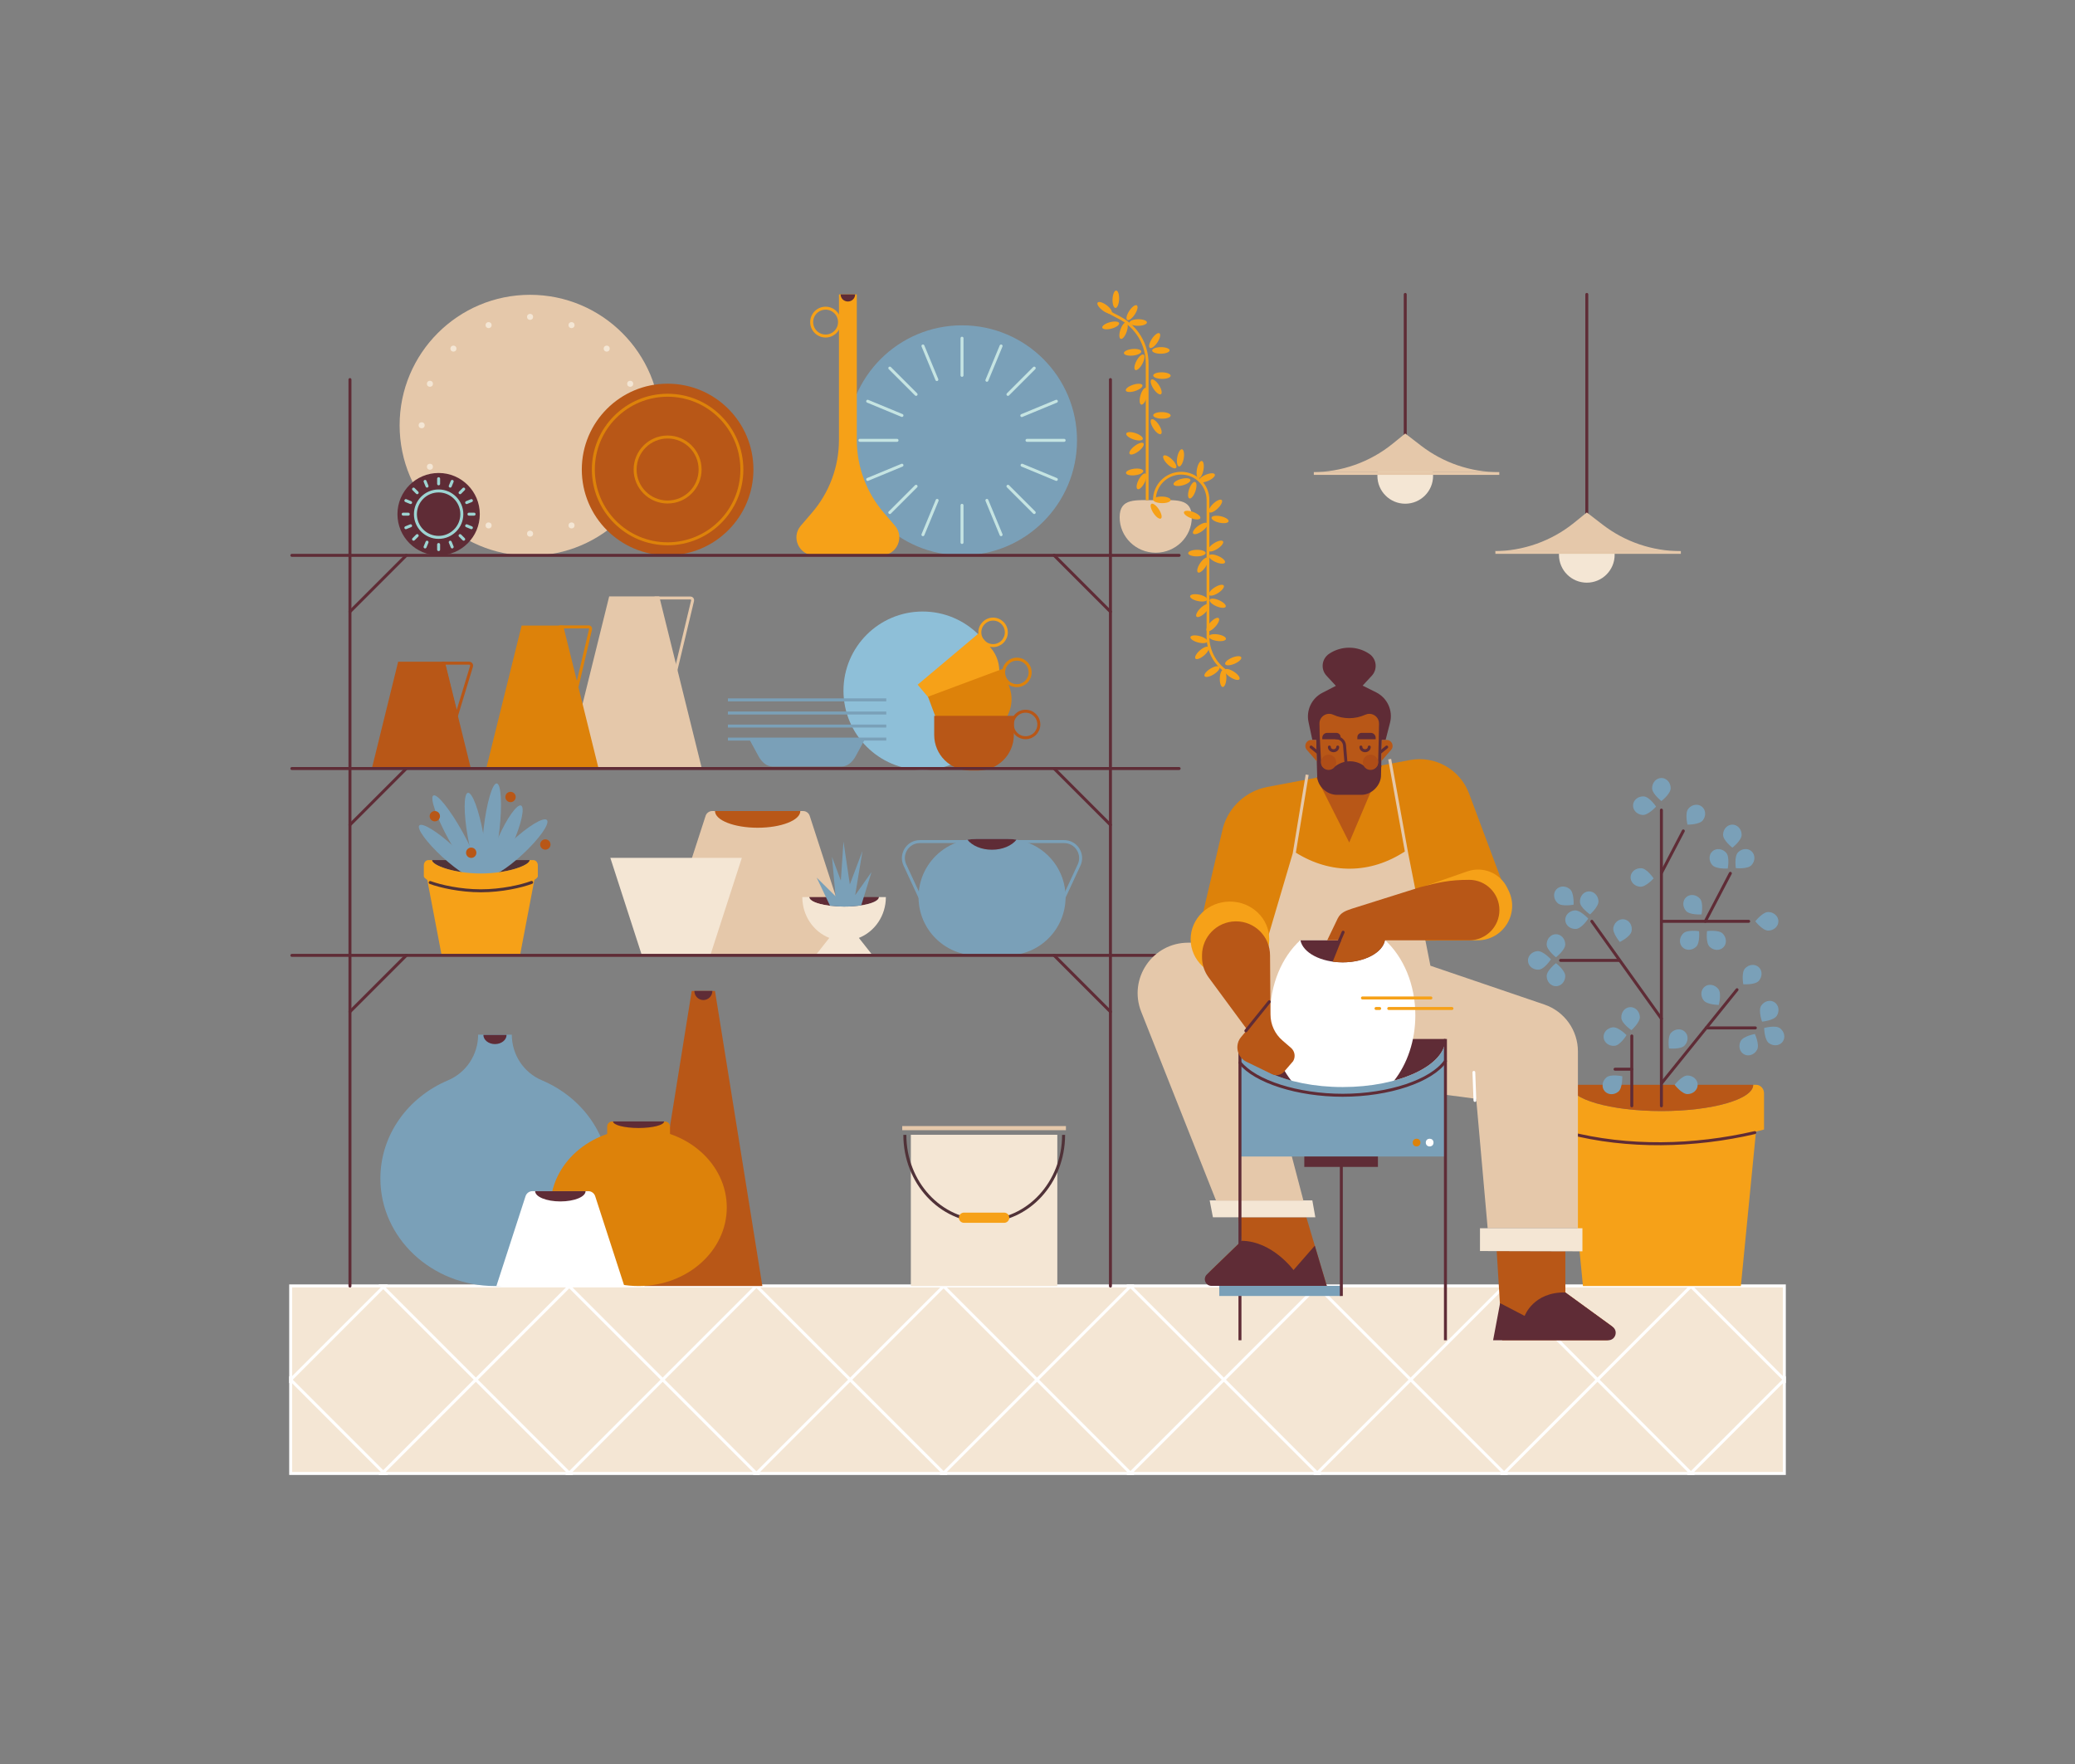<?xml version="1.0" encoding="utf-8"?>
<!-- Generator: Adobe Illustrator 26.3.1, SVG Export Plug-In . SVG Version: 6.00 Build 0)  -->
<svg version="1.1" id="Layer_1" xmlns="http://www.w3.org/2000/svg" xmlns:xlink="http://www.w3.org/1999/xlink" x="0px" y="0px"
	 viewBox="0 0 2000 1700" style="enable-background:new 0 0 2000 1700;" xml:space="preserve">
<rect x="0" y="0" width="2000" height="1700" fill="#808080" stroke="none"/>
<style type="text/css">
	.st0{fill:#F4E6D4;}
	.st1{fill:#F4E6D4;stroke:#FFFFFF;stroke-width:2.869;stroke-miterlimit:10;}
	.st2{fill:#E5C8AA;}
	.st3{fill:#B85717;}
	.st4{fill:#F6A118;}
	.st5{fill:#503238;}
	.st6{fill:#7AA0B8;}
	.st7{fill:none;stroke:#503238;stroke-width:2.869;stroke-linecap:round;stroke-miterlimit:10;}
	.st8{fill:#5F2C36;}
	.st9{fill:none;stroke:#F6A118;stroke-width:2.684;stroke-miterlimit:10;}
	.st10{fill:none;stroke:#C5E4E2;stroke-width:2.869;stroke-linecap:round;stroke-miterlimit:10;}
	.st11{fill:#8EBFD8;}
	.st12{fill:none;stroke:#7AA0B8;stroke-width:2.869;stroke-miterlimit:10;}
	.st13{fill:none;stroke:#B85717;stroke-width:2.869;stroke-miterlimit:10;}
	.st14{fill:none;stroke:#E5C8AA;stroke-width:2.869;stroke-miterlimit:10;}
	.st15{fill:#DD820A;}
	.st16{fill:none;stroke:#DD820A;stroke-width:2.869;stroke-miterlimit:10;}
	.st17{fill:#7AA0B8;stroke:#7AA0B8;stroke-width:2.869;stroke-miterlimit:10;}
	.st18{fill:none;stroke:#F6A118;stroke-width:2.869;stroke-miterlimit:10;}
	.st19{fill:#FFFFFF;}
	.st20{fill:none;stroke:#9DD4D2;stroke-width:2.869;stroke-miterlimit:10;}
	.st21{fill:none;stroke:#9DD4D2;stroke-width:2.869;stroke-linecap:round;stroke-miterlimit:10;}
	.st22{fill:none;stroke:#503238;stroke-width:2.899;stroke-miterlimit:10;}
	.st23{fill:none;stroke:#5F2C36;stroke-width:2.869;stroke-linecap:round;stroke-linejoin:round;stroke-miterlimit:10;}
	.st24{fill:none;stroke:#FFFFFF;stroke-width:2.684;stroke-linecap:round;stroke-linejoin:round;stroke-miterlimit:10;}
	.st25{fill:none;stroke:#5F2C36;stroke-width:2.869;stroke-linejoin:round;stroke-miterlimit:10;}
	.st26{fill:none;stroke:#F6A118;stroke-width:2.869;stroke-linecap:round;stroke-miterlimit:10;}
	.st27{fill:#AF4D17;}
	.st28{fill:none;stroke:#E5C8AA;stroke-width:2.684;stroke-miterlimit:10;}
</style>
<g id="FLOOR_00000021814764097456633750000014182664630601399732_">
	<rect x="280.16" y="1239.26" class="st0" width="1439.68" height="180.74"/>
	<g id="FLOOR_00000016067205424457630810000013195573254795753104_">
		<g>
			<polygon class="st1" points="368.27,1420 458.64,1329.63 549.01,1420 			"/>
			<polygon class="st1" points="549.01,1239.26 458.64,1329.63 368.27,1239.26 			"/>
		</g>
		<g>
			<polygon class="st1" points="548.34,1420 638.71,1329.63 729.08,1420 			"/>
			<polygon class="st1" points="729.08,1239.26 638.71,1329.63 548.34,1239.26 			"/>
		</g>
		<g>
			<polygon class="st1" points="729.08,1420 819.46,1329.63 909.83,1420 			"/>
			<polygon class="st1" points="909.83,1239.26 819.46,1329.63 729.08,1239.26 			"/>
		</g>
		<g>
			<polygon class="st1" points="909.16,1420 999.53,1329.63 1089.9,1420 			"/>
			<polygon class="st1" points="1089.9,1239.26 999.53,1329.63 909.16,1239.26 			"/>
		</g>
		<g>
			<polygon class="st1" points="1089.24,1420 1179.61,1329.63 1269.98,1420 			"/>
			<polygon class="st1" points="1269.98,1239.26 1179.61,1329.63 1089.24,1239.26 			"/>
		</g>
		<g>
			<polygon class="st1" points="1269.31,1420 1359.69,1329.63 1450.06,1420 			"/>
			<polygon class="st1" points="1450.06,1239.26 1359.69,1329.63 1269.31,1239.26 			"/>
		</g>
		<g>
			<polygon class="st1" points="1449.39,1420 1539.76,1329.63 1630.13,1420 			"/>
			<polygon class="st1" points="1630.13,1239.26 1539.76,1329.63 1449.39,1239.26 			"/>
		</g>
		<g>
			<polygon class="st1" points="1629.47,1420 1719.84,1329.63 1719.84,1420 			"/>
			<polygon class="st1" points="1719.84,1329.63 1629.47,1239.26 1719.84,1239.26 			"/>
		</g>
		<g>
			<polygon class="st1" points="370.53,1420 280.16,1329.63 280.16,1420 			"/>
			<polygon class="st1" points="280.16,1329.63 370.53,1239.26 280.16,1239.26 			"/>
		</g>
	</g>
</g>
<g id="SHELF_WITH_POTS_00000040535580681924181520000016022084893346552960_">
	<g>
		<path class="st2" d="M686.53,781.6h87.49c2.93,0,5.53,1.89,6.43,4.67l43.62,134.44h-187.6l43.62-134.44
			C681,783.49,683.6,781.6,686.53,781.6z"/>
		<path class="st3" d="M689.16,781.6c0,8.9,18.41,16.11,41.12,16.11s41.12-7.21,41.12-16.11H689.16z"/>
	</g>
	<polygon class="st0" points="684.61,920.71 618.69,920.71 588.26,826.7 715.04,826.7 	"/>
	<g>
		<g>
			<polygon class="st4" points="501.46,919.35 515.3,846.73 411.59,846.73 425.43,919.35 			"/>
			<path class="st5" d="M510.54,828.89c0,4.99-21.09,12.9-47.09,12.9c-26.01,0-47.08-7.91-47.08-12.9H510.54z"/>
			<g>
				
					<ellipse transform="matrix(0.985 -0.176 0.176 0.985 -134.201 92.862)" class="st6" cx="457.75" cy="804.92" rx="7.6" ry="41.75"/>
				
					<ellipse transform="matrix(0.114 -0.994 0.994 0.114 -374.907 1178.6)" class="st6" cx="473.39" cy="799.51" rx="44.47" ry="7.64"/>
				
					<ellipse transform="matrix(0.875 -0.484 0.484 0.875 -335.228 313.128)" class="st6" cx="439.36" cy="806.38" rx="7.61" ry="45.05"/>
				
					<ellipse transform="matrix(0.676 -0.737 0.737 0.676 -465.115 583.403)" class="st6" cx="431.26" cy="820.93" rx="7.36" ry="37.04"/>
				
					<ellipse transform="matrix(0.406 -0.914 0.914 0.406 -451.029 926.463)" class="st6" cx="487.1" cy="810.15" rx="37.04" ry="7.57"/>
				
					<ellipse transform="matrix(0.731 -0.683 0.683 0.731 -423.424 560.059)" class="st6" cx="498.3" cy="816.83" rx="38.87" ry="8.17"/>
			</g>
			<path class="st4" d="M518.4,833.95v10.39c0,4.99-24.6,12.9-54.95,12.9c-30.34,0-54.94-7.91-54.94-12.9v-10.39
				c0-2.79,1.96-5.05,4.37-5.05h3.49c0,4.99,21.07,12.9,47.08,12.9c26.01,0,47.09-7.91,47.09-12.9h3.49
				C516.43,828.89,518.4,831.16,518.4,833.95z"/>
			<path class="st7" d="M512.42,850.4c-10.11,3.75-28.98,8.07-48.98,8.07c-19.81,0-38.62-4.24-48.8-7.97"/>
		</g>
		<g>
			<path class="st8" d="M847.14,864.55c0,5.06-15.02,9.15-33.55,9.15c-18.53,0-33.56-4.09-33.56-9.15H847.14z"/>
			<path class="st0" d="M827.85,903.88l12.18,15.47h-52.89l12.18-15.47c-15.2-6.01-26-21.36-26-39.33h6.71
				c0,3.74,8.23,6.96,20.02,8.37c4.14,0.5,8.72,0.78,13.54,0.78c6,0,11.63-0.43,16.5-1.18c10.18-1.57,17.05-4.55,17.05-7.97h6.71
				C853.85,882.52,843.05,897.87,827.85,903.88z"/>
			<path class="st6" d="M840.03,840.38l-9.94,32.14c-4.87,0.75-10.5,1.18-16.5,1.18c-4.82,0-9.4-0.28-13.54-0.78l-12.91-27.2
				l18.22,18.03l-3.44-37.97l8.54,22.9l2.53-37.63l6.13,41.27l12.19-32.27l-7.06,42.69L840.03,840.38z"/>
		</g>
		<g>
			<path class="st2" d="M1148.72,498.49c0,18.87-15.57,34.17-34.77,34.17c-19.2,0-34.77-15.3-34.77-34.17
				c0-18.87,15.57-16.41,34.77-16.41C1133.15,482.08,1148.72,479.62,1148.72,498.49z"/>
			<path class="st9" d="M1112.68,482.08v-0.23c0-14.26,11.56-25.82,25.82-25.82l0,0c14.26,0,25.82,11.56,25.82,25.82v131.8
				c0,14.71,7.98,28.26,20.84,35.4l4.85,2.69"/>
			<path class="st9" d="M1105.7,481.97V350.24c0-18.49-10.27-35.46-26.65-44.03l-10.6-5.55"/>
			<g>
				
					<ellipse transform="matrix(0.92 -0.392 0.392 0.92 -154.583 516.573)" class="st4" cx="1188.58" cy="637.09" rx="8.41" ry="3.17"/>
				
					<ellipse transform="matrix(0.543 -0.84 0.84 0.543 -3.148 1294.325)" class="st4" cx="1187.28" cy="650.05" rx="3.17" ry="8.41"/>
			</g>
			<g>
				
					<ellipse transform="matrix(0.039 -0.999 0.999 0.039 480.067 1806.186)" class="st4" cx="1179.17" cy="653.48" rx="8.41" ry="3.17"/>
				
					<ellipse transform="matrix(0.85 -0.527 0.527 0.85 -165.468 712.993)" class="st4" cx="1168.01" cy="646.76" rx="8.41" ry="3.17"/>
			</g>
			<g>
				
					<ellipse transform="matrix(0.753 -0.658 0.658 0.753 -127.801 917.796)" class="st4" cx="1158.59" cy="629.13" rx="8.41" ry="3.17"/>
				
					<ellipse transform="matrix(0.255 -0.967 0.967 0.255 264.772 1576.556)" class="st4" cx="1155.8" cy="616.4" rx="3.17" ry="8.41"/>
			</g>
			<g>
				
					<ellipse transform="matrix(0.677 -0.736 0.736 0.677 -65.879 1054.577)" class="st4" cx="1169.1" cy="602.38" rx="8.41" ry="3.17"/>
				
					<ellipse transform="matrix(0.149 -0.989 0.989 0.149 390.553 1683.271)" class="st4" cx="1173.25" cy="614.73" rx="3.17" ry="8.41"/>
			</g>
			<g>
				
					<ellipse transform="matrix(0.843 -0.538 0.538 0.843 -121.401 720.633)" class="st4" cx="1172.27" cy="568.03" rx="8.41" ry="3.17"/>
				
					<ellipse transform="matrix(0.397 -0.918 0.918 0.397 174.576 1427.613)" class="st4" cx="1173.13" cy="581.02" rx="3.17" ry="8.41"/>
			</g>
			<g>
				
					<ellipse transform="matrix(0.843 -0.538 0.538 0.843 -98.597 713.562)" class="st4" cx="1171.57" cy="525.48" rx="8.41" ry="3.17"/>
				
					<ellipse transform="matrix(0.397 -0.918 0.918 0.397 213.22 1401.294)" class="st4" cx="1172.43" cy="538.47" rx="3.17" ry="8.41"/>
			</g>
			<g>
				
					<ellipse transform="matrix(0.723 -0.691 0.691 0.723 -12.162 944.641)" class="st4" cx="1171.27" cy="487.48" rx="8.41" ry="3.17"/>
				
					<ellipse transform="matrix(0.212 -0.977 0.977 0.212 438.129 1543.318)" class="st4" cx="1175.76" cy="500.06" rx="3.17" ry="8.41"/>
			</g>
			<g>
				
					<ellipse transform="matrix(0.187 -0.982 0.982 0.187 496.697 1503.923)" class="st4" cx="1156.76" cy="451.94" rx="8.41" ry="3.17"/>
				
					<ellipse transform="matrix(0.918 -0.395 0.395 0.918 -87.119 497.803)" class="st4" cx="1163.97" cy="460.23" rx="8.41" ry="3.17"/>
			</g>
			<g>
				
					<ellipse transform="matrix(0.697 -0.718 0.718 0.697 22.393 943.666)" class="st4" cx="1126.74" cy="445.36" rx="3.17" ry="8.41"/>
				
					<ellipse transform="matrix(0.175 -0.985 0.985 0.175 503.491 1484.651)" class="st4" cx="1137.79" cy="441.84" rx="8.41" ry="3.17"/>
			</g>
			<g>
				
					<ellipse transform="matrix(0.596 -0.803 0.803 0.596 191.74 974.796)" class="st4" cx="1064.81" cy="296.81" rx="3.17" ry="8.41"/>
				
					<ellipse transform="matrix(0.044 -0.999 0.999 0.044 740.046 1350.327)" class="st4" cx="1075.72" cy="288.4" rx="8.41" ry="3.17"/>
			</g>
			<g>
				
					<ellipse transform="matrix(0.551 -0.834 0.834 0.551 238.787 1045.744)" class="st4" cx="1091.41" cy="300.92" rx="8.41" ry="3.17"/>
				
					<ellipse transform="matrix(1 -0.011 0.011 1 -3.268 11.76)" class="st4" cx="1096.92" cy="311.12" rx="8.41" ry="3.17"/>
			</g>
			<g>
				
					<ellipse transform="matrix(0.551 -0.834 0.834 0.551 226.137 1076.038)" class="st4" cx="1113.25" cy="327.82" rx="8.41" ry="3.17"/>
				
					<ellipse transform="matrix(1 -0.011 0.011 1 -3.554 11.995)" class="st4" cx="1118.75" cy="338.02" rx="8.41" ry="3.17"/>
			</g>
			<g>
				
					<ellipse transform="matrix(0.015 -1 1 0.015 740.997 1476.555)" class="st4" cx="1120.02" cy="362.14" rx="3.17" ry="8.41"/>
				
					<ellipse transform="matrix(0.837 -0.547 0.547 0.837 -21.965 670.843)" class="st4" cx="1114.39" cy="372.27" rx="3.17" ry="8.41"/>
			</g>
			<g>
				
					<ellipse transform="matrix(0.015 -1 1 0.015 702.648 1514.33)" class="st4" cx="1120.02" cy="400.49" rx="3.17" ry="8.41"/>
				
					<ellipse transform="matrix(0.837 -0.547 0.547 0.837 -42.963 677.102)" class="st4" cx="1114.39" cy="410.62" rx="3.17" ry="8.41"/>
			</g>
			<g>
				
					<ellipse transform="matrix(0.015 -1 1 0.015 621.25 1594.507)" class="st4" cx="1120.02" cy="481.9" rx="3.17" ry="8.41"/>
				
					<ellipse transform="matrix(0.837 -0.547 0.547 0.837 -87.531 690.386)" class="st4" cx="1114.39" cy="492.03" rx="3.17" ry="8.41"/>
			</g>
			<g>
				
					<ellipse transform="matrix(0.474 -0.881 0.881 0.474 270.011 1150.747)" class="st4" cx="1097.88" cy="349.44" rx="8.41" ry="3.17"/>
				
					<ellipse transform="matrix(0.995 -0.101 0.101 0.995 -28.675 111.673)" class="st4" cx="1091.47" cy="339.78" rx="8.41" ry="3.17"/>
			</g>
			<g>
				
					<ellipse transform="matrix(0.278 -0.961 0.961 0.278 428.812 1334.488)" class="st4" cx="1101.85" cy="382.08" rx="8.41" ry="3.17"/>
				
					<ellipse transform="matrix(0.951 -0.308 0.308 0.951 -62.026 354.957)" class="st4" cx="1093.55" cy="373.99" rx="8.41" ry="3.17"/>
			</g>
			<g>
				
					<ellipse transform="matrix(0.796 -0.606 0.606 0.796 -38.196 751.689)" class="st4" cx="1095" cy="432.46" rx="8.41" ry="3.17"/>
				
					<ellipse transform="matrix(0.32 -0.948 0.948 0.32 344.584 1322.059)" class="st4" cx="1093.17" cy="421.01" rx="3.17" ry="8.41"/>
			</g>
			<g>
				
					<ellipse transform="matrix(0.458 -0.889 0.889 0.458 183.819 1229.562)" class="st4" cx="1100.34" cy="464.02" rx="8.41" ry="3.17"/>
				
					<ellipse transform="matrix(0.993 -0.118 0.118 0.993 -46.097 132.629)" class="st4" cx="1093.76" cy="454.48" rx="8.41" ry="3.17"/>
			</g>
			<g>
				
					<ellipse transform="matrix(0.714 -0.701 0.701 0.714 -80.363 980.332)" class="st4" cx="1158.49" cy="588.43" rx="8.41" ry="3.17"/>
				
					<ellipse transform="matrix(0.199 -0.98 0.98 0.199 361.115 1593.434)" class="st4" cx="1154.97" cy="575.89" rx="3.17" ry="8.41"/>
			</g>
			<g>
				
					<ellipse transform="matrix(0.55 -0.835 0.835 0.55 66.728 1213.258)" class="st4" cx="1159.55" cy="544.69" rx="8.41" ry="3.17"/>
				
					<ellipse transform="matrix(1 -0.012 0.012 1 -6.232 13.695)" class="st4" cx="1153.48" cy="533.17" rx="8.41" ry="3.17"/>
			</g>
			<g>
				
					<ellipse transform="matrix(0.814 -0.581 0.581 0.814 -80.686 766.752)" class="st4" cx="1156.76" cy="509.35" rx="8.41" ry="3.17"/>
				
					<ellipse transform="matrix(0.349 -0.937 0.937 0.349 283.047 1399.922)" class="st4" cx="1149.1" cy="496.24" rx="3.17" ry="8.41"/>
			</g>
			<g>
				
					<ellipse transform="matrix(0.325 -0.946 0.946 0.325 328.481 1405.796)" class="st4" cx="1149.1" cy="472.77" rx="8.41" ry="3.17"/>
				
					<ellipse transform="matrix(0.966 -0.26 0.26 0.966 -81.525 312.5)" class="st4" cx="1138.85" cy="463.99" rx="8.41" ry="3.17"/>
			</g>
			<g>
				
					<ellipse transform="matrix(0.325 -0.946 0.946 0.325 429.238 1239.396)" class="st4" cx="1082.9" cy="318.99" rx="8.41" ry="3.17"/>
				
					<ellipse transform="matrix(0.966 -0.26 0.26 0.966 -44.606 289.411)" class="st4" cx="1070.15" cy="313.08" rx="8.41" ry="3.17"/>
			</g>
		</g>
	</g>
	<g>
		<circle class="st6" cx="927.24" cy="424.36" r="110.84"/>
		<g>
			<g>
				<g>
					<line class="st10" x1="927.24" y1="361.73" x2="927.24" y2="325.94"/>
					<line class="st10" x1="927.24" y1="522.78" x2="927.24" y2="486.99"/>
				</g>
				<g>
					<line class="st10" x1="989.88" y1="424.36" x2="1025.67" y2="424.36"/>
					<line class="st10" x1="828.82" y1="424.36" x2="864.61" y2="424.36"/>
				</g>
			</g>
			<g>
				<g>
					<line class="st10" x1="882.96" y1="380.07" x2="857.65" y2="354.76"/>
					<line class="st10" x1="996.84" y1="493.95" x2="971.53" y2="468.64"/>
				</g>
				<g>
					<line class="st10" x1="971.53" y1="380.07" x2="996.84" y2="354.76"/>
					<line class="st10" x1="857.65" y1="493.95" x2="882.96" y2="468.64"/>
				</g>
			</g>
			<g>
				<g>
					<line class="st10" x1="869.37" y1="400.38" x2="836.31" y2="386.69"/>
					<line class="st10" x1="1018.17" y1="462.02" x2="985.12" y2="448.33"/>
				</g>
				<g>
					<line class="st10" x1="951.22" y1="366.48" x2="964.91" y2="333.43"/>
					<line class="st10" x1="889.58" y1="515.29" x2="903.27" y2="482.24"/>
				</g>
			</g>
			<g>
				<g>
					<line class="st10" x1="984.86" y1="400.49" x2="1018.17" y2="386.69"/>
					<line class="st10" x1="836.31" y1="462.02" x2="869.37" y2="448.33"/>
				</g>
				<g>
					<line class="st10" x1="902.99" y1="365.81" x2="889.58" y2="333.43"/>
					<line class="st10" x1="964.91" y1="515.29" x2="951.22" y2="482.23"/>
				</g>
			</g>
		</g>
	</g>
	<circle class="st11" cx="889.31" cy="665.65" r="76.32"/>
	<g>
		<path class="st6" d="M1027.06,864.62c0,15.49-6.28,29.51-16.43,39.66c-10.16,10.15-24.18,16.43-39.66,16.43h-29.52
			c-30.99,0-56.1-25.12-56.1-56.09c0-15.49,6.28-29.52,16.43-39.67c6.33-6.33,14.16-11.14,22.91-13.88
			c5.29-1.66,10.92-2.55,16.76-2.55h29.52c5.83,0,11.47,0.89,16.76,2.55C1010.52,818.19,1027.06,839.48,1027.06,864.62z"/>
		<path class="st12" d="M970.97,811.05h54.68c11.62,0,19.32,12.06,14.43,22.6l-15.55,33.5"/>
		<path class="st12" d="M941.32,811.05h-54.68c-11.62,0-19.32,12.06-14.43,22.6l15.55,33.5"/>
		<path class="st8" d="M979.77,809.21c-4.54,5.78-13.44,9.7-23.68,9.7c-10.22,0-19.1-3.91-23.65-9.66c2.93-0.47,5.94-0.72,9.01-0.72
			h29.52C973.97,808.52,976.91,808.75,979.77,809.21z"/>
	</g>
	<g>
		<g>
			<polygon class="st3" points="453.84,740.63 358.41,740.63 383.77,637.71 428.47,637.71 			"/>
			<path class="st13" d="M427.67,639.1h24.51c1.65,0,2.81,1.64,2.25,3.19l-14.34,47.17L427.67,639.1z"/>
		</g>
		<g>
			<polygon class="st2" points="676.48,740.63 546.1,740.63 587.16,574.78 635.42,574.78 			"/>
			<path class="st14" d="M632.68,576.29h32.83c1.39,0,2.39,1.32,2.02,2.66l-16.86,70.36L632.68,576.29z"/>
		</g>
		<g>
			<polygon class="st15" points="576.93,740.63 468.65,740.63 502.76,602.9 542.83,602.9 			"/>
			<path class="st16" d="M540.55,604.16h27c1.15,0,1.99,1.1,1.68,2.21l-13.74,58.43L540.55,604.16z"/>
		</g>
	</g>
	<g>
		<path class="st6" d="M811.39,738.66h-66.95c-5.08,0-9.93-3.63-13.41-10.02l-8.9-16.36H833.7l-8.9,16.36
			C821.33,735.03,816.47,738.66,811.39,738.66z"/>
		<line class="st17" x1="701.6" y1="712.27" x2="854.24" y2="712.27"/>
		<line class="st17" x1="701.6" y1="687.16" x2="854.24" y2="687.16"/>
		<line class="st17" x1="701.6" y1="674.48" x2="854.24" y2="674.48"/>
		<line class="st17" x1="701.6" y1="699.72" x2="854.24" y2="699.72"/>
	</g>
	<g>
		<g>
			<path class="st4" d="M944.6,678.12l6.36-5.35c14.47-12.17,16.33-33.76,4.17-48.22l-11.87-14.12l-58.76,49.41l11.87,14.12
				C908.54,688.42,930.13,690.29,944.6,678.12z"/>
			<circle class="st18" cx="957.19" cy="609.41" r="12.77"/>
		</g>
		<g>
			<path class="st15" d="M944.94,708.82l7.79-2.91c17.71-6.61,26.71-26.32,20.1-44.03l-6.45-17.28l-71.92,26.84l6.45,17.28
				C907.51,706.43,927.23,715.43,944.94,708.82z"/>
			<circle class="st16" cx="980.14" cy="648.01" r="12.77"/>
		</g>
		<g>
			<path class="st3" d="M934.66,742.54h8.31c18.9,0,34.23-15.32,34.23-34.23v-18.45h-76.77v18.45
				C900.43,727.21,915.75,742.54,934.66,742.54z"/>
			<circle class="st13" cx="988.51" cy="698.18" r="12.77"/>
		</g>
	</g>
	<g>
		<g>
			<polygon class="st3" points="734.81,1239.38 621.07,1239.38 666.72,954.97 689.15,954.97 			"/>
			<path class="st8" d="M669.25,954.97c0,4.85,3.89,8.78,8.69,8.78c4.8,0,8.69-3.93,8.69-8.78H669.25z"/>
		</g>
		<g>
			<path class="st6" d="M587.52,1135.71c0,57.25-49.44,103.67-110.44,103.67c-60.99,0-110.44-46.42-110.44-103.67
				c0-42.13,26.77-78.39,65.21-94.6c17.63-7.44,29-24.83,29-43.97v0h32.46l0,0c0,19.14,11.36,36.53,29,43.97
				C560.75,1057.32,587.52,1093.58,587.52,1135.71z"/>
			<path class="st8" d="M465.9,997.33c0,4.91,5.01,8.88,11.18,8.88c6.18,0,11.18-3.98,11.18-8.88H465.9z"/>
		</g>
		<g>
			<ellipse class="st15" cx="615.51" cy="1163.63" rx="85" ry="75.75"/>
			<path class="st15" d="M645.79,1093.32h-60.56v-7.68c0-2.64,2.14-4.79,4.79-4.79H641c2.64,0,4.79,2.14,4.79,4.79V1093.32z"/>
			<path class="st8" d="M590.9,1080.75c0,3.5,11.02,6.33,24.61,6.33c13.59,0,24.61-2.84,24.61-6.33H590.9z"/>
		</g>
		<g>
			<path class="st19" d="M513.21,1147.94h53.8c3.03,0,5.72,1.95,6.66,4.84l28.1,86.6H478.45l28.1-86.6
				C507.49,1149.9,510.18,1147.94,513.21,1147.94z"/>
			<path class="st8" d="M515.81,1147.94c0,5.47,10.88,9.9,24.3,9.9c13.42,0,24.3-4.43,24.3-9.9H515.81z"/>
		</g>
	</g>
	<circle class="st3" cx="454.18" cy="821.81" r="4.98"/>
	<circle class="st3" cx="492.08" cy="768.07" r="4.98"/>
	<circle class="st3" cx="525.61" cy="813.86" r="4.98"/>
	<circle class="st3" cx="419.1" cy="786.58" r="4.98"/>
	<g>
		<circle class="st2" cx="510.91" cy="409.84" r="125.73"/>
		<g>
			<g>
				<g>
					<circle class="st0" cx="510.91" cy="305.37" r="2.9"/>
					<circle class="st0" cx="510.91" cy="514.31" r="2.9"/>
				</g>
				<g>
					<circle class="st0" cx="406.43" cy="409.84" r="2.9"/>
					<circle class="st0" cx="615.38" cy="409.84" r="2.9"/>
				</g>
			</g>
			<g>
				<g>
					<circle class="st0" cx="437.03" cy="335.97" r="2.9"/>
					<circle class="st0" cx="584.78" cy="483.71" r="2.9"/>
				</g>
				<g>
					<circle class="st0" cx="437.03" cy="483.71" r="2.9"/>
					<circle class="st0" cx="584.78" cy="335.97" r="2.9"/>
				</g>
			</g>
			<g>
				<g>
					<circle class="st0" cx="414.39" cy="369.86" r="2.9"/>
					<circle class="st0" cx="607.42" cy="449.82" r="2.9"/>
				</g>
				<g>
					<circle class="st0" cx="470.93" cy="506.36" r="2.9"/>
					<circle class="st0" cx="550.88" cy="313.32" r="2.9"/>
				</g>
			</g>
			<g>
				<g>
					<circle class="st0" cx="607.42" cy="369.86" r="2.9"/>
					<circle class="st0" cx="414.39" cy="449.82" r="2.9"/>
				</g>
				<g>
					<circle class="st0" cx="550.88" cy="506.36" r="2.9"/>
					<circle class="st0" cx="470.93" cy="313.32" r="2.9"/>
				</g>
			</g>
		</g>
	</g>
	<g>
		<circle class="st3" cx="643.48" cy="452.48" r="82.71"/>
		<circle class="st16" cx="643.48" cy="452.48" r="71.58"/>
		<circle class="st16" cx="643.48" cy="452.48" r="31.32"/>
	</g>
	<g>
		<circle class="st8" cx="422.77" cy="495.51" r="39.69"/>
		<circle class="st20" cx="422.77" cy="495.51" r="22.37"/>
		<g>
			<g>
				<line class="st21" x1="422.77" y1="461.33" x2="422.77" y2="466.28"/>
				<line class="st21" x1="422.77" y1="524.73" x2="422.77" y2="529.68"/>
			</g>
			<g>
				<line class="st21" x1="456.95" y1="495.51" x2="452" y2="495.51"/>
				<line class="st21" x1="393.54" y1="495.51" x2="388.6" y2="495.51"/>
			</g>
			<g>
				<line class="st21" x1="398.61" y1="471.34" x2="402.11" y2="474.84"/>
				<line class="st21" x1="443.44" y1="516.17" x2="446.94" y2="519.67"/>
			</g>
			<g>
				<line class="st21" x1="446.94" y1="471.34" x2="443.44" y2="474.84"/>
				<line class="st21" x1="402.11" y1="516.17" x2="398.61" y2="519.67"/>
			</g>
			<g>
				<line class="st21" x1="391.19" y1="482.44" x2="395.77" y2="484.33"/>
				<line class="st21" x1="449.78" y1="506.68" x2="454.35" y2="508.57"/>
			</g>
			<g>
				<line class="st21" x1="435.84" y1="463.92" x2="433.95" y2="468.5"/>
				<line class="st21" x1="411.6" y1="522.51" x2="409.71" y2="527.09"/>
			</g>
			<g>
				<line class="st21" x1="454.35" y1="482.44" x2="449.78" y2="484.33"/>
				<line class="st21" x1="395.77" y1="506.68" x2="391.19" y2="508.57"/>
			</g>
			<g>
				<line class="st21" x1="409.71" y1="463.92" x2="411.6" y2="468.5"/>
				<line class="st21" x1="433.95" y1="522.51" x2="435.84" y2="527.09"/>
			</g>
		</g>
	</g>
	<g>
		<path class="st4" d="M849.51,535.19h-64.58c-14.77,0-22.72-17.33-13.09-28.53l10.78-12.53c16.78-19.51,26.01-44.39,26.01-70.12
			V283.74h17.21v140.27c0,25.73,9.22,50.61,26,70.12l10.78,12.53C872.24,517.86,864.28,535.19,849.51,535.19z"/>
		<path class="st8" d="M824.24,283.74c0,3.77-3.14,6.83-7.01,6.83s-7.01-3.06-7.01-6.83H824.24z"/>
		<circle class="st18" cx="795.76" cy="310.42" r="13.42"/>
	</g>
	<g>
		<g>
			<rect x="877.92" y="1093.6" class="st0" width="141.18" height="145.78"/>
			<path class="st22" d="M1025.15,1093.7c0,45.84-34.25,83.01-76.5,83.01c-42.25,0-76.5-37.16-76.5-83.01"/>
			<path class="st4" d="M967.86,1178.46h-38.71c-2.72,0-4.92-2.2-4.92-4.92l0,0c0-2.72,2.2-4.92,4.92-4.92h38.71
				c2.72,0,4.92,2.2,4.92,4.92l0,0C972.78,1176.26,970.58,1178.46,967.86,1178.46z"/>
		</g>
		<rect x="869.62" y="1085.2" class="st2" width="157.78" height="3.98"/>
	</g>
	<g>
		<g>
			<line class="st23" x1="337.31" y1="975.01" x2="391.61" y2="920.71"/>
			<line class="st23" x1="1070.3" y1="975.01" x2="1016" y2="920.71"/>
		</g>
		<line class="st23" x1="337.31" y1="365.81" x2="337.31" y2="1239.38"/>
		<line class="st23" x1="1070.3" y1="365.81" x2="1070.3" y2="1239.38"/>
		<line class="st23" x1="281.3" y1="920.71" x2="1136.5" y2="920.71"/>
		<line class="st23" x1="281.3" y1="740.63" x2="1136.5" y2="740.63"/>
		<g>
			<line class="st23" x1="337.31" y1="589.49" x2="391.61" y2="535.19"/>
			<line class="st23" x1="1070.3" y1="589.49" x2="1016" y2="535.19"/>
		</g>
		<g>
			<line class="st23" x1="337.31" y1="794.93" x2="391.61" y2="740.63"/>
			<line class="st23" x1="1070.3" y1="794.93" x2="1016" y2="740.63"/>
		</g>
		<line class="st23" x1="281.3" y1="535.19" x2="1136.5" y2="535.19"/>
	</g>
</g>
<g id="PLANT_00000063619830432533186940000002965008298541328799_">
	<path class="st4" d="M1700.27,1053.65v34.92l-5.88,1.51c-0.63,0.16-1.25,0.32-1.88,0.48l-14.56,148.82h-152.2l-14.56-148.82
		c-0.92-0.23-1.84-0.46-2.76-0.7l-5-1.29v-34.92c0-4.53,3.42-8.2,7.64-8.2h1.84c0,13.97,39.61,25.3,88.47,25.3
		s88.47-11.33,88.47-25.3h2.78C1696.85,1045.45,1700.27,1049.12,1700.27,1053.65z"/>
	<path class="st23" d="M1510.96,1091.51c58.21,15.07,121.96,13.52,180.43,0"/>
	<path class="st3" d="M1689.85,1045.45c0,13.97-39.61,25.3-88.47,25.3s-88.47-11.33-88.47-25.3H1689.85z"/>
	<g>
		<path class="st6" d="M1610.3,759.6c0,5.44-8.95,12.38-8.95,12.38s-8.95-6.94-8.95-12.38c0-5.44,4.01-9.84,8.95-9.84
			S1610.3,754.16,1610.3,759.6z"/>
		<path class="st6" d="M1641.19,790.66c-3.41,4.23-14.73,4.03-14.73,4.03s-2.62-11.02,0.79-15.25s9.29-5.16,13.14-2.06
			S1644.6,786.43,1641.19,790.66z"/>
		<path class="st6" d="M1688.12,833.82c-3.74,3.95-15.01,2.84-15.01,2.84s-1.72-11.19,2.01-15.14c3.74-3.95,9.68-4.39,13.26-1
			C1691.98,823.92,1691.86,829.88,1688.12,833.82z"/>
		<path class="st6" d="M1623.7,1007.58c-3.74,3.95-15.01,2.84-15.01,2.84s-1.72-11.19,2.01-15.14c3.74-3.95,9.68-4.39,13.26-1
			C1627.56,997.68,1627.44,1003.63,1623.7,1007.58z"/>
		<path class="st6" d="M1663.8,821.82c3.6,4.07,1.5,15.2,1.5,15.2s-11.3,0.73-14.9-3.34c-3.6-4.07-3.52-10.03,0.18-13.3
			C1654.28,817.1,1660.2,817.75,1663.8,821.82z"/>
		<path class="st6" d="M1678.7,804.54c0,5.44-8.95,12.38-8.95,12.38s-8.95-6.94-8.95-12.38c0-5.44,4.01-9.84,8.95-9.84
			S1678.7,799.11,1678.7,804.54z"/>
		<path class="st6" d="M1638.52,866.04c3.6,4.07,1.5,15.2,1.5,15.2s-11.3,0.73-14.9-3.34c-3.6-4.07-3.52-10.03,0.18-13.3
			C1629,861.32,1634.92,861.97,1638.52,866.04z"/>
		<path class="st6" d="M1704.27,896.83c-5.44,0-12.38-8.95-12.38-8.95s6.94-8.95,12.38-8.95s9.84,4.01,9.84,8.95
			S1709.7,896.83,1704.27,896.83z"/>
		<path class="st6" d="M1626.48,1054.4c-5.44,0-12.38-8.95-12.38-8.95s6.94-8.95,12.38-8.95c5.44,0,9.84,4.01,9.84,8.95
			S1631.92,1054.4,1626.48,1054.4z"/>
		<path class="st6" d="M1695.18,945.33c-3.64,4.04-14.93,3.2-14.93,3.2s-1.99-11.15,1.65-15.18c3.64-4.04,9.57-4.63,13.24-1.32
			C1698.79,935.33,1698.82,941.29,1695.18,945.33z"/>
		<path class="st6" d="M1656.28,953.2c3.29,4.33,0.38,15.27,0.38,15.27s-11.32-0.11-14.62-4.43s-2.77-10.26,1.16-13.25
			C1647.13,947.8,1652.98,948.88,1656.28,953.2z"/>
		<path class="st6" d="M1712.56,978.95c-2.92,4.58-14.2,5.63-14.2,5.63s-3.82-10.66-0.9-15.25s8.67-6.15,12.83-3.49
			S1715.48,974.36,1712.56,978.95z"/>
		<path class="st6" d="M1704.95,1005.25c-4.36-3.25-4.57-14.57-4.57-14.57s10.92-3.02,15.27,0.23c4.36,3.25,5.49,9.1,2.54,13.06
			C1715.24,1007.93,1709.31,1008.5,1704.95,1005.25z"/>
		<path class="st6" d="M1677.78,1003.26c2.53-4.81,13.68-6.79,13.68-6.79s4.69,10.31,2.16,15.12c-2.53,4.81-8.13,6.85-12.5,4.55
			C1676.75,1013.83,1675.25,1008.07,1677.78,1003.26z"/>
		<path class="st6" d="M1647.79,912.37c-3.86-3.83-2.47-15.07-2.47-15.07s11.23-1.45,15.09,2.38s4.16,9.78,0.67,13.28
			C1657.59,916.47,1651.65,916.2,1647.79,912.37z"/>
		<path class="st6" d="M1622.51,899.44c3.95-3.74,15.14-2.01,15.14-2.01s1.11,11.27-2.84,15.01s-9.9,3.86-13.3,0.27
			C1618.11,909.11,1618.56,903.18,1622.51,899.44z"/>
		<path class="st6" d="M1584.49,767.53c5.42,0.38,11.72,9.8,11.72,9.8s-7.55,8.44-12.98,8.05c-5.42-0.38-9.54-4.69-9.19-9.62
			C1574.39,770.83,1579.07,767.15,1584.49,767.53z"/>
		<path class="st6" d="M1582.12,836.73c5.42,0.38,11.72,9.8,11.72,9.8s-7.55,8.44-12.98,8.05s-9.54-4.69-9.19-9.62
			C1572.02,840.03,1576.7,836.35,1582.12,836.73z"/>
		<path class="st6" d="M1540.7,868.29c0.36,5.42-8.12,12.94-8.12,12.94s-9.38-6.34-9.74-11.77s3.35-10.08,8.29-10.41
			C1536.06,858.73,1540.35,862.86,1540.7,868.29z"/>
		<path class="st6" d="M1513.26,856.98c4.1,3.57,3.45,14.88,3.45,14.88s-11.11,2.18-15.21-1.39c-4.1-3.57-4.79-9.49-1.54-13.21
			C1503.2,853.54,1509.16,853.41,1513.26,856.98z"/>
		<path class="st6" d="M1580.59,979.85c0.36,5.42-8.12,12.94-8.12,12.94s-9.38-6.34-9.74-11.77c-0.36-5.42,3.35-10.08,8.29-10.41
			S1580.23,974.43,1580.59,979.85z"/>
		<path class="st6" d="M1554.44,990.06c5.4-0.61,13.3,7.5,13.3,7.5s-5.89,9.67-11.3,10.28s-10.23-2.88-10.78-7.79
			C1545.11,995.14,1549.04,990.67,1554.44,990.06z"/>
		<path class="st6" d="M1548.39,1038.31c4.16-3.49,15.23-1.1,15.23-1.1s0.43,11.32-3.73,14.81c-4.16,3.49-10.12,3.26-13.29-0.53
			C1543.42,1047.7,1544.22,1041.8,1548.39,1038.31z"/>
		<path class="st6" d="M1572.58,897.51c-1.11,5.32-11.3,10.28-11.3,10.28s-7.33-8.63-6.22-13.95c1.12-5.32,5.94-8.81,10.78-7.8
			S1573.7,892.19,1572.58,897.51z"/>
		<path class="st6" d="M1517.78,877.37c5.42-0.45,13.07,7.9,13.07,7.9s-6.18,9.49-11.6,9.93c-5.42,0.45-10.14-3.18-10.54-8.11
			C1508.3,882.17,1512.36,877.82,1517.78,877.37z"/>
		<path class="st6" d="M1481.83,916.61c5.42-0.45,13.07,7.9,13.07,7.9s-6.18,9.49-11.6,9.93c-5.42,0.45-10.14-3.18-10.54-8.11
			C1472.35,921.41,1476.42,917.06,1481.83,916.61z"/>
		<path class="st6" d="M1490.78,940.6c0-5.44,8.95-12.38,8.95-12.38s8.95,6.94,8.95,12.38s-4.01,9.84-8.95,9.84
			S1490.78,946.04,1490.78,940.6z"/>
		<path class="st6" d="M1508.67,910.16c0,5.44-8.95,12.38-8.95,12.38s-8.95-6.94-8.95-12.38c0-5.44,4.01-9.84,8.95-9.84
			C1504.67,900.32,1508.67,904.73,1508.67,910.16z"/>
	</g>
	<g>
		<line class="st23" x1="1601.35" y1="1065.71" x2="1601.35" y2="780.71"/>
		<line class="st23" x1="1685.46" y1="887.88" x2="1601.85" y2="887.88"/>
		<line class="st23" x1="1667.81" y1="841.64" x2="1643.66" y2="887.88"/>
		<line class="st23" x1="1622.47" y1="800.79" x2="1601.35" y2="841.22"/>
		<line class="st23" x1="1674.23" y1="953.81" x2="1601.35" y2="1044.13"/>
		<line class="st23" x1="1601.35" y1="981.69" x2="1534.29" y2="887.88"/>
		<line class="st23" x1="1504.2" y1="925.54" x2="1560.71" y2="925.54"/>
		<line class="st23" x1="1691.89" y1="990.6" x2="1644.54" y2="990.6"/>
		<line class="st23" x1="1572.82" y1="1065.71" x2="1572.82" y2="998.38"/>
		<line class="st23" x1="1572.82" y1="1030.41" x2="1556.68" y2="1030.41"/>
	</g>
</g>
<g id="POTTER_00000033339754117543278890000008280417970421152656_">
	<g id="LEGS_00000087378048543270614000000018353944694428939166_">
		<g>
			<path class="st3" d="M1548.25,1291.63h-100.37l-5.28-85.93l66.19,0.18v39.68l44.03,32.01
				C1558.91,1281.99,1555.78,1291.63,1548.25,1291.63z"/>
			<path class="st8" d="M1445.87,1255.84l23.68,12.34c0,0,8.35-23.24,39.24-22.62l45.55,33.11c5.61,4.08,2.73,12.96-4.21,12.96
				h-110.99L1445.87,1255.84z"/>
		</g>
		<g>
			<path class="st3" d="M1278.8,1239.2h-106.26c-7.51,0-11.21-9.14-5.81-14.37l30.07-29.06l-3.38-22.66h65.71L1278.8,1239.2z"/>
			<path class="st8" d="M1278.8,1239.2l-11.52-38.72l-20.54,23.5c0,0-20.28-27.84-49.94-28.21l-33.55,32.43c-4.14,4-1.31,11,4.45,11
				H1278.8z"/>
		</g>
	</g>
	<g id="BODY_00000029759775907265943100000017546129227026889363_">
		<path class="st15" d="M1152.8,908.49l25.96-110.81c5.66-20.18,22.27-35.41,42.86-39.3l137.34-25.91
			c24.3-4.52,48.33,9.08,56.99,32.23l30.47,81.5c10.86,29.05-10.62,60.01-41.63,60.01L1152.8,908.49z"/>
		<polygon class="st0" points="1165.95,1156.87 1264.91,1156.87 1267.79,1173.11 1169.08,1173.11 		"/>
		<g>
			<path class="st2" d="M1520.88,1013.23v170.43h-86.99l-11.05-124.69l-199.17-26.36l32.64,124.46h-84.19l-72.15-182
				c-12.66-31.94,10.87-66.58,45.23-66.58h75.38l25.42-86.11l12.49-75.98l2.83,0.46l-12.31,74.87
				c33.65,21.01,71.86,20.56,105.05-1.13l-16.02-88.74l2.83-0.51l16.47,91.27l21.36,108.07l109.87,37.41
				C1507.89,974.68,1520.88,992.82,1520.88,1013.23z"/>
		</g>
		<polygon class="st0" points="1426.49,1183.66 1525.23,1183.66 1525.23,1205.92 1426.49,1205.66 		"/>
		<line class="st24" x1="1421.59" y1="1060.57" x2="1420.6" y2="1033.4"/>
	</g>
	<g id="POTTERS_WHEEL_00000029757403055650196580000004643132560153874339_">
		<path class="st8" d="M1393.19,1001.28c0,25.59-44.33,46.33-99.02,46.33c-54.69,0-99.03-20.74-99.03-46.33H1393.19z"/>
		<path class="st19" d="M1364.18,978.46c0,49.24-31.35,89.15-70.02,89.15c-38.68,0-70.03-39.91-70.03-89.15
			c0-29.73,11.44-56.06,29.01-72.26h82.03C1352.75,922.39,1364.18,948.72,1364.18,978.46z"/>
		<path class="st8" d="M1334.88,906.2c-2.32,11.94-19.67,21.22-40.72,21.22s-38.4-9.28-40.72-21.22H1334.88z"/>
		<path class="st6" d="M1393.19,1001.28v113.27h-198.05v-113.27c0,25.59,44.34,46.33,99.03,46.33
			C1348.86,1047.61,1393.19,1026.87,1393.19,1001.28z"/>
		<g>
			<line class="st25" x1="1393.2" y1="1001.28" x2="1393.2" y2="1291.63"/>
			<line class="st25" x1="1195.14" y1="1003.82" x2="1195.14" y2="1291.63"/>
		</g>
		<path class="st23" d="M1393.2,1022.58c-13.4,19.06-54.29,32.94-99.02,32.94c-43.53,0-84.23-13.14-99.03-31.41"/>
		<g>
			<circle class="st19" cx="1377.98" cy="1101.12" r="3.72"/>
			<circle class="st15" cx="1365.37" cy="1101.12" r="3.72"/>
		</g>
		<g>
			<line class="st26" x1="1313.2" y1="961.75" x2="1379.17" y2="961.75"/>
			<line class="st26" x1="1338.56" y1="971.9" x2="1399.46" y2="971.9"/>
			<line class="st26" x1="1329.81" y1="971.9" x2="1326.29" y2="971.9"/>
		</g>
		<g>
			<rect x="1175.19" y="1239.2" class="st6" width="117.66" height="9.76"/>
			<line class="st25" x1="1292.85" y1="1117.27" x2="1292.85" y2="1248.96"/>
			<rect x="1257.15" y="1114.55" class="st8" width="70.98" height="10.03"/>
		</g>
	</g>
	<g id="HANDS_00000181046525677519930050000016965668988441845670_">
		<g>
			<ellipse class="st4" cx="1185.5" cy="905.18" rx="37.9" ry="36.31"/>
			<g>
				<path class="st3" d="M1224.57,977.6c0,9.64,4.19,18.8,11.49,25.09l8.26,7.13c3.73,3.22,4.6,8.66,2.06,12.88l-8.72,10.09
					c-2.89,3.34-7.67,4.33-11.65,2.4l-24.69-11.98c-9.01-4.38-11.52-16.05-5.12-23.75l5.91-7.1l-37.12-50.33
					c-4.15-5.62-6.39-12.42-6.4-19.41l-0.01-1.87c-0.03-17.85,14.23-32.44,32.08-32.82c0.24-0.01,0.47-0.01,0.71-0.01
					c18.05,0,32.76,14.65,32.76,32.78L1224.57,977.6z"/>
				<line class="st23" x1="1200.83" y1="993.42" x2="1223.4" y2="965.39"/>
			</g>
		</g>
		<g>
			<path class="st4" d="M1375.09,853.39l39.33-13.66c14.94-5.19,31.39,1.61,38.31,15.83l1.38,2.83
				c10.74,22.07-5.33,47.78-29.88,47.78h-50.38L1375.09,853.39z"/>
			<g>
				<path class="st3" d="M1445.22,877.06c0,8.05-3.26,15.33-8.54,20.6c-5.27,5.27-12.56,8.54-20.6,8.54h-81.2
					c-2.32,11.94-19.67,21.22-40.72,21.22c-3.31,0-6.53-0.23-9.61-0.66l8.25-20.56h-13.57l10.18-21.19c3-5.83,7.93-7.32,13.67-9.31
					l65.26-20.55c18.16-4.81,28.96-7.24,47.75-7.24c8.04,0,15.33,3.26,20.6,8.54C1441.95,861.72,1445.22,869,1445.22,877.06z"/>
				<line class="st23" x1="1294.57" y1="898.38" x2="1290.71" y2="907.25"/>
			</g>
		</g>
	</g>
	<g id="HEAD_00000010309172093971222460000001551088609235665836_">
		<polygon class="st3" points="1268.85,749.21 1300.47,811.93 1332.09,737.46 		"/>
		<path class="st8" d="M1339.78,696.54l-4.27,16.58h-3.65l-0.33,14.59l-0.42,18.92c0.24,9.99-8.9,19.36-18.89,19.36h-23.65
			c-9.83,0-19-8.51-19-18.33l-0.57-19.95l-0.42-14.59h-3.66l-3.7-17.29c-2.42-11.31,3.03-22.84,13.31-28.14l13.06-6.73l-9.03-9.75
			c-5.81-6.27-4.67-16.24,2.4-21.05c5.86-3.98,12.65-5.97,19.43-5.97c6.78,0,13.57,1.99,19.43,5.97c7.07,4.81,8.21,14.78,2.4,21.05
			l-8.83,9.54l12.99,6.47C1337.21,672.61,1342.8,684.83,1339.78,696.54z"/>
		<path class="st3" d="M1329.18,697.44l-0.31,16.31l-0.56,21.07c-0.14,5.43-6.29,8.5-10.72,5.35l-4.09-2.9
			c-7.88-5.02-18.02-4.78-25.65,0.62l-4.06,2.56c-4.39,2.77-10.14-0.21-10.41-5.39l-1.42-26.92l-0.2-10.7
			c-0.13-6.86,6.95-11.51,13.2-8.67c4.92,2.24,10.22,3.36,15.51,3.36s10.58-1.12,15.51-3.36c1.28-0.58,2.59-0.85,3.86-0.85
			C1324.82,687.92,1329.28,691.98,1329.18,697.44z"/>
		<path class="st3" d="M1340.88,722.58l-9.48,10.93l0.46-20.39h4.7C1341.46,713.12,1344.09,718.88,1340.88,722.58z"/>
		<path class="st3" d="M1269.17,733.69l-9.63-11.11c-3.21-3.7-0.58-9.46,4.32-9.46h4.72L1269.17,733.69z"/>
		<g>
			<path class="st8" d="M1292.15,712.44h-17.65V711c0-2.61,2.12-4.73,4.73-4.73h8.77c2.29,0,4.15,1.86,4.15,4.15V712.44z"/>
			<path class="st8" d="M1325.94,712.44h-17.65v-2.02c0-2.29,1.86-4.15,4.15-4.15h8.77c2.61,0,4.73,2.12,4.73,4.73V712.44z"/>
		</g>
		<path class="st23" d="M1287.91,710.99c4.14,0,7.61,3.13,8.02,7.25l1.32,15.75"/>
		<g>
			<path class="st23" d="M1319.75,719.93c0,1.96-1.8,3.55-4.01,3.55s-4.01-1.59-4.01-3.55"/>
			<path class="st23" d="M1289.36,719.93c0,1.96-1.8,3.55-4.01,3.55s-4.01-1.59-4.01-3.55"/>
		</g>
		<g>
			<circle class="st27" cx="1320.98" cy="734.65" r="7.35"/>
			<circle class="st27" cx="1280.56" cy="734.65" r="7.35"/>
		</g>
		<g>
			<line class="st23" x1="1336.57" y1="719.93" x2="1330.74" y2="724.74"/>
			<line class="st23" x1="1263.74" y1="719.93" x2="1269.58" y2="724.74"/>
		</g>
	</g>
</g>
<g id="LAMPS_00000031925377550061363860000017246225109407087746_">
	<g>
		<circle class="st0" cx="1354.45" cy="458.6" r="26.84"/>
		<line class="st23" x1="1354.45" y1="283.74" x2="1354.45" y2="433.75"/>
		<path class="st2" d="M1261.26,455.05h3.65c28.21,0,55.56-9.7,77.46-27.47l12.08-9.8l15.3,11.77c21.49,16.53,47.85,25.5,74.96,25.5
			h2.92H1261.26z"/>
		<line class="st28" x1="1266.33" y1="456.32" x2="1445.1" y2="456.32"/>
	</g>
	<g>
		<circle class="st0" cx="1529.45" cy="534.69" r="26.84"/>
		<line class="st23" x1="1529.45" y1="283.74" x2="1529.45" y2="509.84"/>
		<path class="st2" d="M1436.26,531.14h3.65c28.21,0,55.56-9.7,77.46-27.47l12.08-9.8l15.3,11.77c21.49,16.53,47.85,25.5,74.96,25.5
			h2.92H1436.26z"/>
		<line class="st28" x1="1441.33" y1="532.41" x2="1620.1" y2="532.41"/>
	</g>
</g>
</svg>
